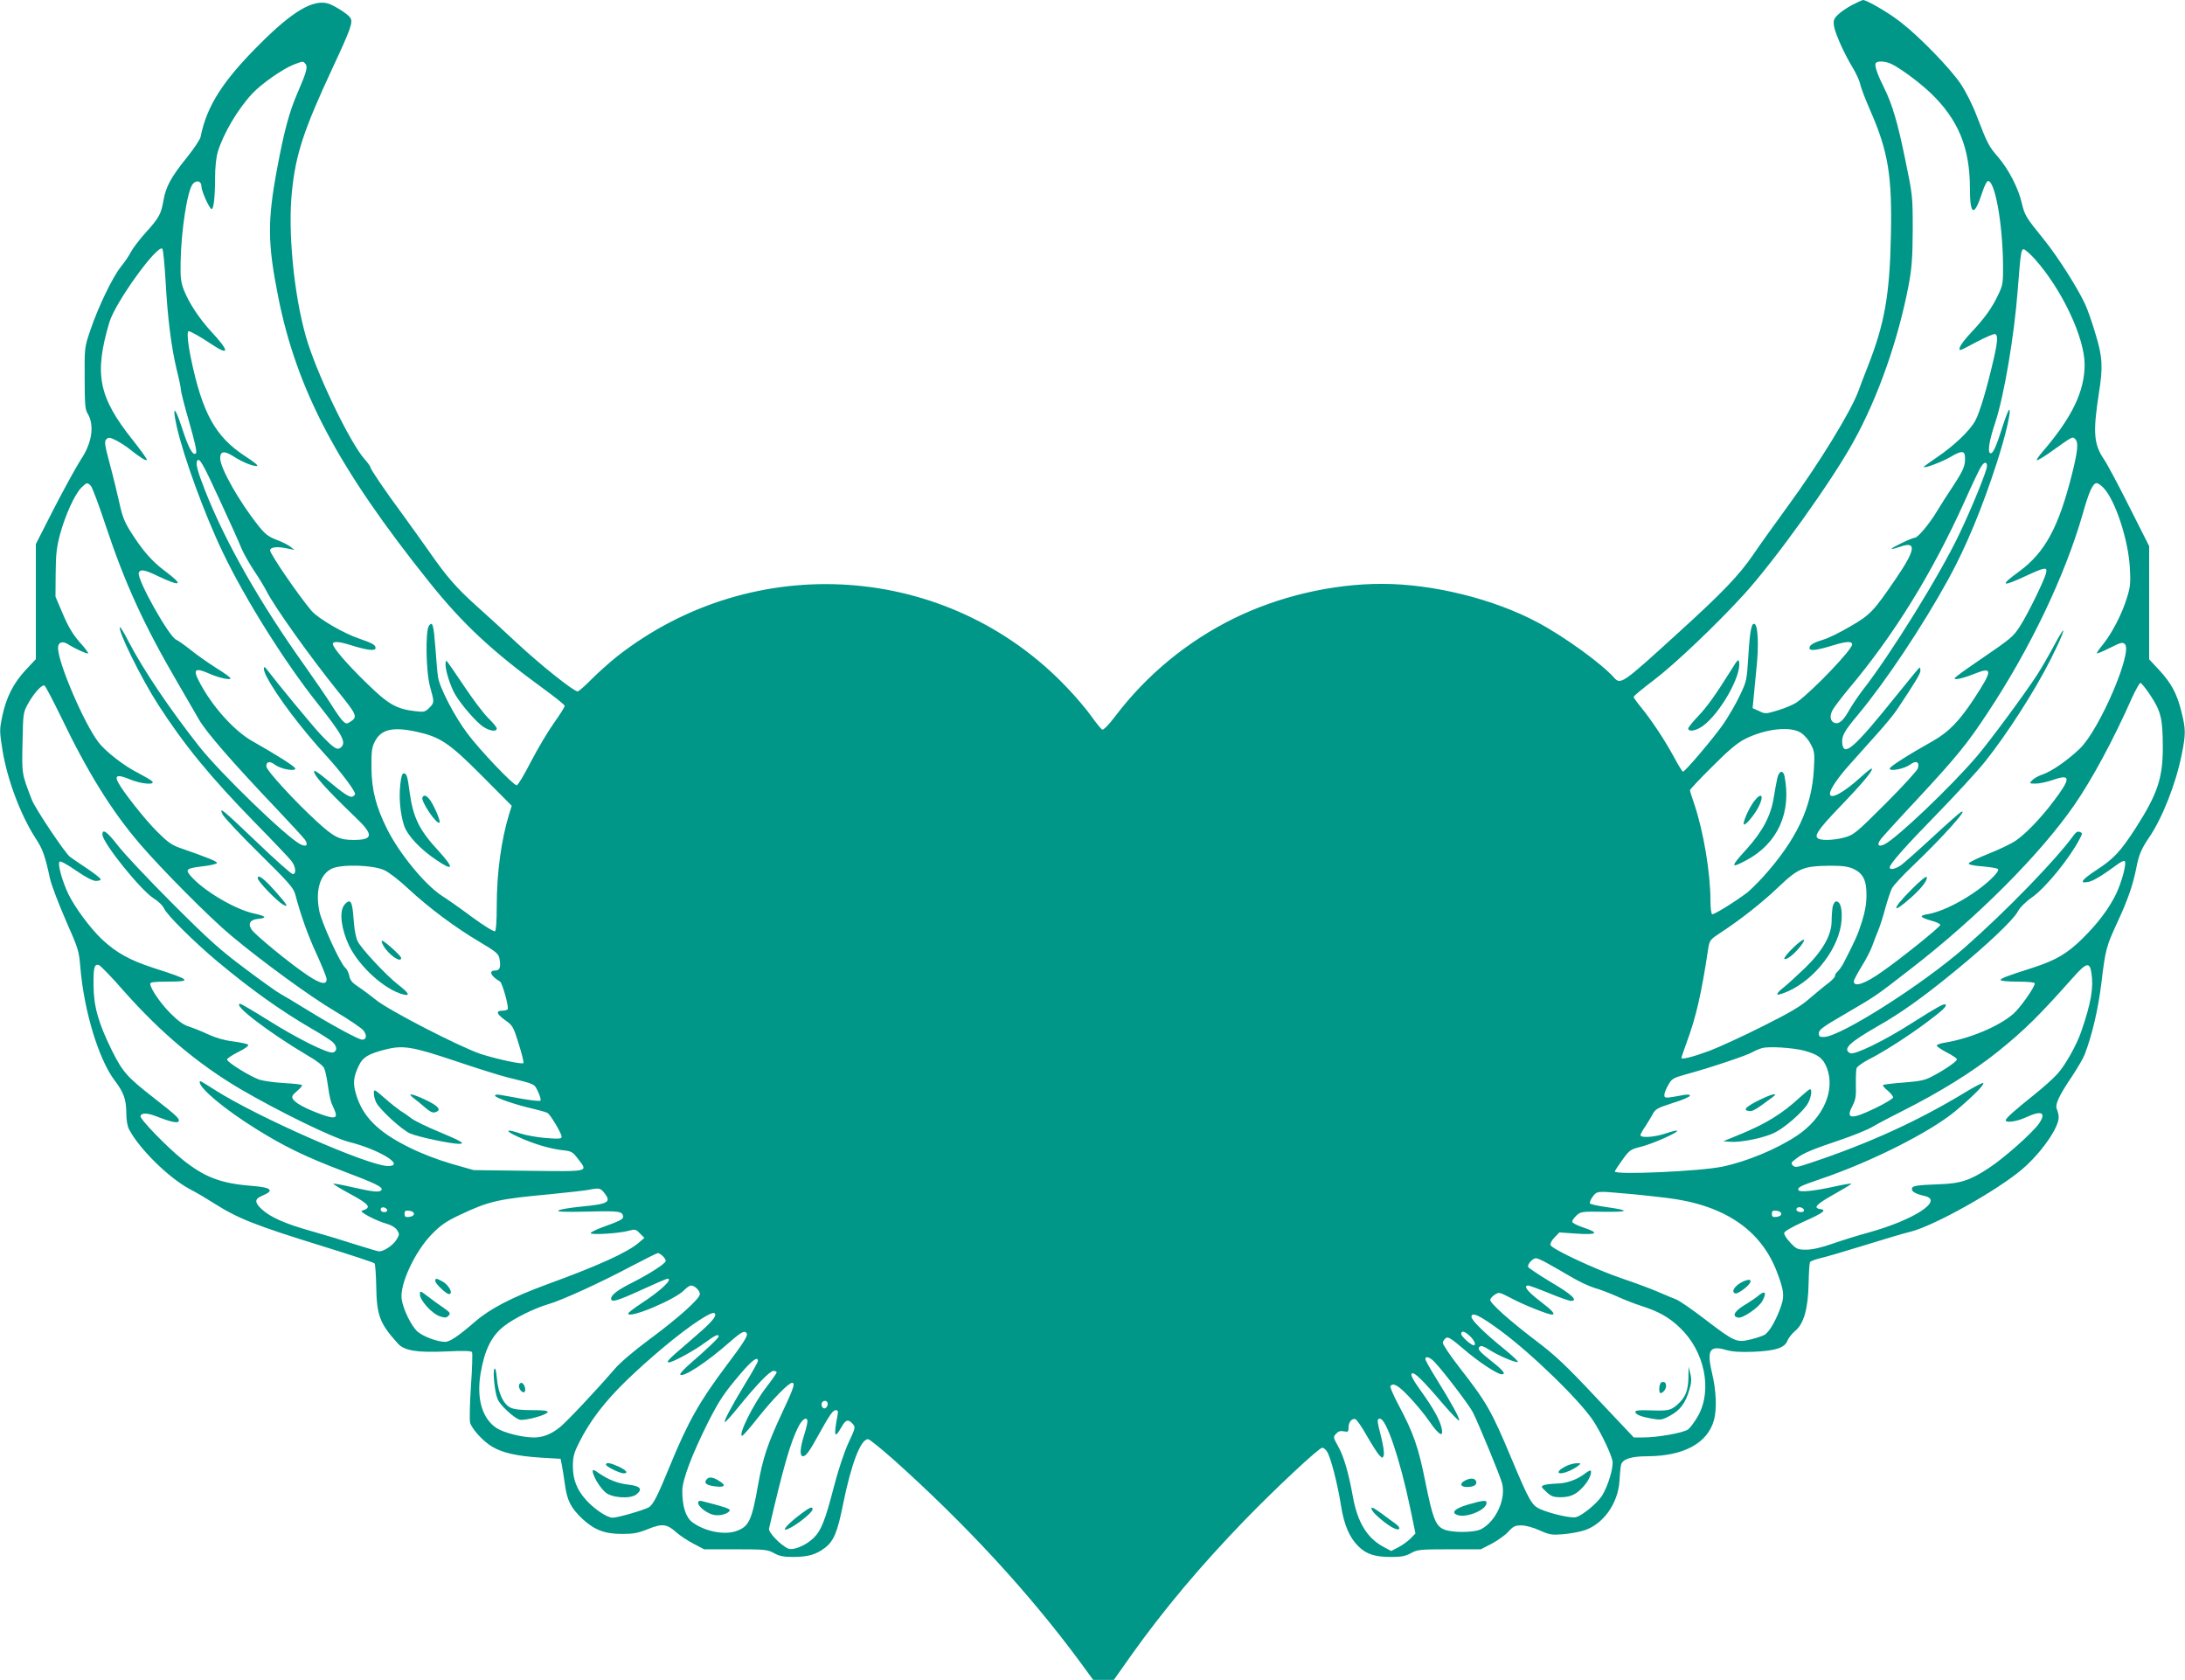 <?xml version="1.0" standalone="no"?>
<!DOCTYPE svg PUBLIC "-//W3C//DTD SVG 20010904//EN"
 "http://www.w3.org/TR/2001/REC-SVG-20010904/DTD/svg10.dtd">
<svg version="1.0" xmlns="http://www.w3.org/2000/svg"
 width="1280pt" height="984pt" viewBox="0 0 1280 984"
 preserveAspectRatio="xMidYMid meet">
<g transform="translate(0,984) scale(0.1,-0.1)"
fill="#009688" stroke="none">
<path d="M10850 9811 c-30 -16 -68 -42 -83 -57 -25 -25 -28 -34 -23 -68 8 -45
60 -162 111 -245 19 -32 38 -74 42 -92 3 -19 30 -90 60 -158 105 -240 128
-382 120 -737 -7 -342 -37 -511 -135 -760 -22 -55 -46 -119 -55 -144 -44 -120
-230 -424 -416 -678 -76 -104 -166 -230 -199 -279 -85 -124 -181 -224 -442
-461 -328 -299 -336 -305 -376 -260 -72 81 -290 239 -444 321 -257 138 -615
227 -915 227 -292 0 -604 -73 -870 -204 -271 -134 -509 -330 -693 -573 -36
-48 -68 -80 -75 -77 -6 3 -34 37 -62 76 -27 39 -92 116 -144 170 -695 733
-1835 811 -2636 183 -44 -35 -111 -95 -150 -134 -38 -39 -75 -71 -81 -71 -23
0 -214 152 -353 281 -79 74 -187 173 -240 220 -118 106 -174 170 -281 324 -47
66 -116 163 -154 215 -98 132 -186 262 -186 273 0 5 -15 26 -33 46 -88 98
-288 515 -346 723 -70 247 -105 615 -81 844 22 221 69 363 241 732 104 223
118 263 101 288 -15 23 -97 74 -132 84 -88 24 -209 -48 -400 -240 -216 -215
-309 -362 -345 -542 -3 -15 -39 -69 -79 -119 -94 -116 -124 -172 -138 -251
-14 -82 -26 -104 -104 -190 -36 -40 -75 -91 -86 -112 -11 -22 -38 -62 -61 -90
-49 -62 -133 -237 -178 -371 -34 -99 -34 -102 -33 -280 0 -146 3 -185 16 -205
43 -69 28 -174 -39 -273 -25 -39 -95 -166 -155 -282 l-108 -212 0 -337 0 -337
-61 -65 c-71 -77 -112 -158 -136 -270 -16 -78 -16 -87 1 -195 28 -175 107
-384 195 -520 41 -63 54 -97 84 -236 9 -39 51 -149 93 -245 73 -166 77 -177
85 -278 22 -255 107 -534 200 -658 54 -71 68 -110 69 -192 0 -39 6 -77 16 -95
60 -115 235 -287 359 -352 39 -20 99 -56 135 -79 143 -91 240 -130 641 -254
162 -50 298 -95 303 -100 4 -4 9 -66 10 -137 3 -169 21 -216 127 -333 38 -42
113 -54 286 -46 99 5 144 3 148 -4 4 -6 1 -96 -6 -198 -7 -103 -9 -200 -5
-215 9 -36 78 -112 131 -142 59 -35 144 -54 280 -63 l119 -7 7 -35 c4 -19 12
-70 18 -113 13 -97 35 -139 102 -203 71 -66 131 -89 234 -89 65 0 93 5 150 28
83 34 112 31 166 -18 21 -19 67 -49 101 -67 l63 -33 185 0 c172 0 188 -2 225
-23 31 -17 55 -22 115 -22 85 1 131 14 183 54 51 39 73 91 106 256 48 237 103
380 146 380 9 0 76 -55 151 -121 425 -381 792 -779 1089 -1181 l79 -108 61 0
60 0 101 143 c190 267 404 522 663 790 182 188 438 427 457 427 7 0 20 -10 28
-23 21 -31 62 -190 81 -312 19 -118 49 -189 102 -242 47 -47 97 -63 194 -63
58 0 83 5 114 22 37 21 53 23 225 23 l185 0 64 33 c35 19 79 50 97 70 29 32
40 37 76 37 26 0 69 -12 107 -29 58 -26 72 -28 135 -23 39 3 95 13 124 22 112
34 201 158 209 290 2 39 6 80 9 93 7 35 59 52 156 52 212 1 352 77 389 213 17
63 13 171 -11 271 -33 137 -15 167 80 139 39 -11 82 -14 164 -11 129 6 181 23
197 65 6 15 26 41 44 56 52 42 77 131 80 278 1 63 5 120 8 126 4 6 31 16 60
23 28 6 144 40 257 75 113 35 236 72 275 81 137 35 506 241 652 366 109 93
213 241 213 303 0 15 -5 35 -10 46 -14 26 10 79 88 194 33 50 67 108 75 130
45 119 78 264 97 415 24 200 28 215 95 360 62 134 90 217 110 317 14 75 30
112 75 178 77 113 156 313 190 482 25 123 25 151 -1 254 -26 106 -59 167 -131
245 l-58 62 0 331 0 332 -115 228 c-63 126 -130 252 -150 281 -60 89 -65 158
-29 390 24 150 21 209 -20 343 -19 65 -46 142 -60 173 -46 99 -159 277 -241
379 -107 132 -114 143 -131 215 -20 88 -78 199 -138 269 -56 65 -62 76 -127
244 -22 60 -64 142 -92 184 -59 89 -239 275 -351 362 -69 55 -202 132 -223
131 -5 -1 -33 -14 -63 -29z m-9060 -346 c14 -17 5 -49 -47 -169 -49 -113 -78
-222 -119 -440 -58 -310 -57 -440 6 -756 109 -546 350 -1002 885 -1670 195
-244 370 -407 670 -625 66 -48 121 -92 123 -99 1 -6 -27 -51 -63 -101 -35 -49
-96 -152 -135 -227 -39 -76 -76 -138 -83 -138 -20 0 -219 209 -290 305 -75
100 -163 269 -171 330 -4 22 -10 97 -15 167 -11 140 -17 161 -38 133 -22 -31
-18 -273 7 -360 25 -89 25 -91 -6 -122 -23 -23 -31 -25 -80 -19 -113 13 -159
40 -287 165 -117 114 -197 207 -197 229 0 17 36 15 105 -7 96 -30 145 -36 145
-17 0 18 -16 28 -95 55 -91 30 -241 118 -280 163 -76 89 -246 338 -243 355 4
20 45 23 108 9 l35 -7 -23 18 c-12 10 -49 29 -82 41 -49 19 -68 34 -110 87
-109 138 -220 333 -220 390 0 43 22 47 79 11 50 -32 108 -56 135 -56 14 0 -11
21 -71 60 -171 112 -248 251 -314 569 -19 91 -25 161 -14 161 12 0 71 -34 137
-78 104 -69 102 -39 -3 74 -71 77 -130 166 -161 243 -18 47 -22 73 -20 165 3
184 39 418 71 458 22 26 51 18 51 -14 0 -26 43 -122 58 -132 13 -8 22 67 22
184 0 59 6 117 16 151 32 106 117 250 202 341 53 57 178 144 241 169 57 22 56
22 71 4z m9293 -1 c57 -29 160 -106 226 -168 162 -155 231 -320 231 -558 0
-162 25 -171 72 -26 12 37 27 68 34 68 41 0 85 -246 88 -485 1 -111 -1 -124
-26 -177 -37 -80 -81 -141 -160 -225 -58 -62 -83 -103 -62 -103 3 0 47 22 97
49 51 27 98 47 105 44 17 -7 15 -42 -9 -147 -40 -173 -81 -311 -107 -359 -31
-59 -126 -149 -227 -217 -41 -28 -75 -52 -75 -55 0 -11 111 31 159 60 59 35
80 36 82 1 3 -52 -7 -76 -65 -166 -35 -52 -80 -123 -101 -158 -44 -73 -111
-152 -128 -152 -17 0 -141 -60 -136 -65 3 -2 26 4 52 13 96 34 89 -18 -25
-185 -133 -195 -151 -214 -270 -283 -58 -34 -127 -68 -152 -75 -62 -19 -86
-33 -86 -51 0 -19 42 -14 142 17 76 23 108 24 108 4 0 -30 -228 -269 -323
-338 -18 -13 -67 -34 -109 -47 -74 -22 -77 -23 -113 -5 l-38 17 6 62 c3 33 11
113 17 176 13 123 9 235 -8 252 -20 20 -31 -32 -40 -184 -9 -144 -10 -149 -51
-234 -22 -47 -66 -122 -96 -166 -56 -80 -223 -278 -236 -278 -4 0 -28 39 -54
88 -55 100 -126 208 -190 287 -25 30 -45 59 -45 63 0 5 53 49 118 98 124 94
372 330 530 504 181 199 512 660 641 895 143 258 262 597 323 920 18 99 22
156 23 320 0 197 -1 203 -43 406 -45 221 -77 328 -124 423 -38 75 -56 127 -51
144 6 17 58 15 96 -4z m-10113 -1269 c12 -223 34 -390 65 -520 14 -55 25 -109
25 -120 0 -11 22 -97 49 -190 32 -112 46 -173 39 -180 -17 -18 -44 30 -83 152
-42 127 -57 130 -30 6 40 -178 165 -520 270 -738 131 -274 362 -642 555 -885
149 -188 171 -230 136 -259 -21 -17 -41 -4 -117 76 -51 54 -256 303 -316 382
-22 31 -24 2 -2 -41 56 -109 202 -304 353 -468 82 -90 166 -201 166 -221 0 -5
-7 -12 -15 -15 -16 -7 -51 16 -149 98 -38 32 -72 56 -74 53 -15 -14 63 -102
236 -268 113 -107 111 -137 -8 -137 -82 0 -114 16 -215 109 -125 114 -295 299
-295 322 0 29 20 33 52 9 33 -25 118 -40 118 -22 0 11 -109 80 -254 162 -108
62 -238 208 -311 351 -35 67 -22 79 52 47 62 -28 133 -44 133 -31 0 5 -39 33
-86 62 -47 30 -114 77 -147 104 -34 27 -72 54 -85 60 -44 20 -232 357 -219
392 9 22 33 19 111 -19 140 -66 155 -55 40 31 -76 57 -131 121 -199 229 -35
55 -49 91 -65 165 -11 51 -36 154 -56 228 -31 117 -34 136 -21 148 13 13 20
12 58 -7 24 -12 62 -37 84 -55 59 -47 95 -69 95 -57 0 6 -37 57 -82 114 -201
252 -228 386 -137 691 35 117 282 458 310 430 5 -5 13 -89 19 -188z m10950
128 c159 -178 292 -460 292 -619 0 -156 -74 -310 -248 -512 -20 -23 -35 -45
-32 -48 3 -2 34 16 69 40 146 104 138 99 154 86 22 -18 18 -67 -16 -203 -79
-316 -159 -463 -310 -574 -120 -87 -104 -94 49 -22 102 47 117 49 108 12 -10
-42 -104 -234 -150 -307 -43 -67 -46 -70 -258 -215 -68 -46 -125 -88 -127 -93
-5 -14 50 -1 120 27 103 41 102 18 -5 -145 -88 -134 -149 -197 -242 -250 -145
-81 -254 -151 -254 -162 0 -18 85 -2 119 23 36 27 58 16 46 -22 -4 -13 -89
-106 -189 -206 -166 -166 -185 -182 -235 -197 -56 -16 -127 -21 -155 -10 -34
13 -11 49 120 186 136 141 199 217 189 226 -2 3 -30 -19 -62 -48 -103 -94
-183 -137 -183 -99 0 25 45 92 114 169 42 47 114 128 161 180 47 52 101 117
119 145 107 161 136 209 136 226 0 10 -2 19 -5 19 -2 0 -64 -75 -138 -167
-245 -305 -307 -360 -315 -276 -4 41 12 71 92 166 161 193 378 518 530 795
103 187 199 419 284 683 51 157 86 309 72 309 -4 0 -22 -46 -40 -102 -38 -121
-57 -161 -72 -152 -15 10 -4 76 31 181 51 155 110 501 131 773 17 220 20 240
35 240 7 0 37 -26 65 -57z m-10630 -1418 c56 -121 112 -245 124 -276 13 -31
46 -89 73 -130 28 -41 60 -94 73 -119 46 -92 257 -388 420 -590 110 -136 116
-149 75 -176 -24 -16 -27 -15 -45 1 -11 10 -41 52 -67 94 -26 42 -98 147 -159
233 -261 366 -463 721 -582 1023 -44 112 -57 159 -47 176 13 21 33 -14 135
-236z m10350 204 c0 -25 -89 -245 -163 -399 -112 -236 -401 -703 -567 -915
-25 -33 -61 -86 -79 -118 -34 -60 -59 -81 -85 -71 -24 9 -29 40 -11 74 9 17
51 72 93 123 266 315 492 681 682 1103 44 98 87 189 96 201 18 29 34 30 34 2z
m-11107 -116 c8 -10 47 -112 85 -228 115 -346 227 -590 429 -935 49 -85 102
-176 117 -202 43 -76 194 -250 468 -538 76 -80 145 -156 154 -168 22 -32 9
-45 -27 -27 -83 43 -467 415 -590 570 -178 226 -331 453 -419 623 -23 45 -45
81 -47 78 -16 -15 124 -299 222 -451 153 -238 308 -427 570 -695 105 -107 201
-208 213 -224 25 -33 29 -76 7 -76 -8 0 -101 82 -206 183 -212 202 -229 216
-204 165 10 -18 106 -121 215 -228 174 -172 199 -200 210 -240 31 -118 74
-240 125 -349 30 -66 56 -130 58 -143 4 -40 -34 -33 -114 21 -100 67 -305 235
-326 267 -22 35 -7 58 41 62 53 5 44 16 -25 31 -103 21 -280 123 -361 208 -47
50 -42 56 55 68 48 5 88 15 88 20 1 9 -49 30 -216 88 -49 17 -74 35 -135 96
-71 71 -201 235 -229 290 -21 40 0 45 67 17 66 -28 153 -36 134 -13 -6 7 -44
29 -84 50 -79 39 -191 126 -231 179 -85 111 -237 466 -237 552 0 34 25 44 59
22 39 -25 112 -58 117 -53 3 3 -19 32 -49 65 -39 45 -66 88 -98 164 l-44 103
1 135 c1 112 5 151 26 231 30 111 86 234 124 272 32 32 36 33 57 10z m11790
-11 c68 -71 145 -303 154 -468 5 -87 3 -112 -17 -175 -28 -93 -88 -209 -140
-273 -22 -27 -39 -51 -36 -53 2 -2 37 12 76 32 64 32 74 35 88 22 46 -47 -148
-499 -263 -611 -69 -67 -165 -134 -218 -152 -25 -8 -53 -24 -63 -35 -17 -18
-16 -19 22 -19 21 0 67 10 102 22 105 37 105 9 -3 -132 -72 -95 -157 -183
-215 -223 -25 -18 -96 -52 -159 -77 -63 -25 -116 -51 -118 -57 -3 -7 26 -14
82 -18 47 -4 88 -11 90 -16 10 -15 -67 -89 -152 -145 -92 -62 -194 -108 -261
-119 -51 -8 -46 -18 22 -38 28 -7 51 -18 53 -24 3 -9 -224 -193 -342 -275
-100 -71 -165 -93 -165 -56 0 8 21 47 46 88 26 41 55 97 64 125 10 27 25 67
34 88 9 21 27 77 40 126 13 48 31 101 39 117 8 17 64 77 124 134 178 170 332
343 280 313 -8 -4 -83 -70 -166 -147 -82 -76 -165 -149 -182 -162 -33 -24 -69
-32 -69 -15 0 20 93 125 280 316 107 110 232 246 278 303 128 160 292 415 383
596 89 176 105 240 21 83 -27 -51 -71 -127 -97 -168 -69 -107 -279 -391 -354
-479 -149 -175 -465 -476 -540 -515 -38 -19 -49 -4 -22 31 11 14 106 119 212
232 232 250 294 326 413 507 248 374 452 801 556 1162 38 135 60 183 83 183 7
0 25 -12 40 -28z m275 -1216 c61 -92 72 -137 72 -305 0 -180 -32 -273 -158
-470 -89 -138 -130 -182 -229 -246 -88 -58 -106 -82 -50 -71 30 6 79 35 170
102 20 15 40 24 44 20 12 -12 -16 -118 -50 -191 -42 -86 -105 -171 -196 -261
-90 -89 -156 -128 -288 -171 -160 -51 -193 -64 -193 -74 0 -5 45 -9 100 -9 62
0 100 -4 100 -10 0 -22 -84 -142 -125 -178 -83 -73 -254 -145 -400 -169 -27
-4 -50 -12 -49 -18 0 -5 27 -23 59 -40 32 -16 58 -34 59 -40 1 -12 -77 -65
-149 -102 -40 -21 -71 -27 -164 -34 -63 -5 -117 -11 -120 -15 -3 -3 9 -18 27
-32 18 -15 32 -33 32 -40 0 -7 -46 -35 -102 -62 -144 -70 -178 -66 -136 12 18
36 22 57 20 123 -1 44 1 88 4 98 3 9 33 31 67 49 86 43 235 138 343 219 94 70
121 96 111 105 -8 8 -52 -17 -194 -107 -165 -106 -341 -191 -365 -178 -45 24
-5 62 160 157 138 78 265 169 451 321 189 154 347 304 371 351 12 23 44 56 84
84 81 57 222 231 280 344 16 30 16 33 -1 39 -12 5 -23 -2 -37 -22 -102 -141
-392 -440 -634 -653 -244 -215 -724 -521 -825 -526 -27 -1 -32 2 -32 22 0 20
24 38 154 113 183 107 172 99 386 265 388 300 757 670 957 959 104 151 229
382 340 633 21 45 42 82 47 82 5 0 32 -33 59 -74z m-12243 -120 c156 -326 299
-557 466 -751 126 -147 412 -435 534 -536 182 -152 464 -358 607 -442 81 -48
156 -99 167 -113 22 -27 18 -54 -7 -54 -21 0 -178 85 -330 179 -70 43 -138 84
-152 91 -14 7 -104 71 -200 143 -150 112 -211 166 -431 386 -141 141 -284 293
-319 339 -62 80 -90 100 -90 64 0 -48 224 -326 300 -374 28 -17 54 -43 61 -59
14 -36 179 -199 314 -312 202 -168 370 -287 550 -392 55 -31 110 -67 123 -78
27 -25 29 -54 3 -62 -28 -8 -205 79 -380 189 -85 53 -158 96 -163 96 -53 0
166 -168 398 -305 48 -27 87 -58 93 -72 6 -14 16 -57 21 -96 12 -82 16 -99 38
-145 24 -53 6 -60 -80 -28 -87 32 -147 64 -162 88 -9 15 -4 23 24 47 19 16 32
32 29 35 -3 4 -51 9 -105 12 -54 3 -118 12 -142 19 -53 17 -192 103 -192 119
0 6 30 26 66 44 42 21 63 37 57 43 -5 5 -45 13 -88 19 -51 6 -102 21 -145 41
-36 17 -86 37 -111 45 -33 10 -64 32 -108 76 -59 58 -121 148 -121 176 0 9 27
12 100 12 149 0 139 10 -77 79 -142 46 -218 88 -305 168 -67 63 -159 187 -197
265 -36 75 -65 178 -52 191 5 5 46 -17 96 -52 58 -40 98 -61 117 -61 15 0 28
4 28 9 0 6 -37 35 -82 65 -46 30 -90 61 -99 68 -31 25 -202 281 -222 332 -60
156 -59 149 -55 336 3 170 4 176 31 226 36 65 84 117 98 108 6 -4 48 -84 94
-178z m2080 -91 c143 -31 194 -64 388 -259 l175 -176 -15 -47 c-47 -154 -73
-346 -73 -540 0 -87 -4 -144 -10 -148 -6 -4 -66 33 -133 82 -67 50 -148 107
-180 127 -100 66 -248 247 -320 391 -65 131 -89 226 -91 355 -1 97 2 121 19
155 36 72 103 89 240 60z m8116 -8 c19 -12 45 -42 57 -67 22 -41 23 -54 18
-145 -12 -225 -102 -414 -298 -632 -34 -37 -76 -78 -92 -91 -79 -59 -198 -132
-206 -127 -6 4 -10 40 -10 81 0 162 -41 405 -95 565 -14 40 -25 76 -25 80 0 5
57 66 128 136 90 91 145 138 188 161 120 63 273 81 335 39z m-8300 -804 c26
-11 89 -60 140 -108 123 -114 275 -227 415 -310 101 -60 114 -71 120 -100 9
-51 2 -70 -26 -70 -40 0 -24 -34 29 -64 14 -9 53 -149 45 -163 -3 -4 -16 -8
-29 -8 -42 0 -37 -18 12 -54 47 -33 50 -39 82 -141 18 -58 31 -109 27 -112 -8
-9 -155 23 -249 53 -120 40 -539 255 -616 318 -36 29 -85 65 -108 80 -30 20
-43 36 -47 61 -4 18 -14 39 -23 46 -30 25 -140 266 -153 335 -23 120 5 213 74
246 58 27 240 22 307 -9z m8606 8 c57 -27 78 -67 77 -156 0 -48 -8 -96 -27
-155 -24 -76 -40 -111 -107 -241 -10 -19 -26 -41 -34 -49 -9 -7 -16 -18 -16
-26 0 -7 -17 -25 -37 -41 -21 -15 -69 -55 -108 -88 -55 -49 -114 -84 -280
-167 -115 -58 -255 -122 -310 -143 -98 -36 -165 -53 -165 -42 0 4 14 44 30 89
57 154 87 287 128 558 7 41 12 48 67 84 116 75 248 179 340 267 121 115 148
126 305 128 73 0 105 -4 137 -18z m-10128 -720 c214 -241 433 -425 679 -570
226 -132 541 -286 637 -310 179 -45 334 -141 227 -141 -114 1 -761 285 -1012
445 -92 58 -90 57 -90 46 0 -37 148 -160 326 -271 164 -103 291 -165 514 -250
189 -71 235 -94 225 -110 -10 -16 -48 -12 -167 15 -61 14 -112 24 -115 21 -2
-2 38 -27 90 -55 124 -67 137 -84 77 -103 -18 -6 87 -61 148 -77 25 -7 49 -22
58 -36 15 -23 15 -27 -5 -59 -20 -31 -72 -66 -100 -66 -7 0 -67 18 -134 39
-67 22 -186 58 -264 80 -154 43 -241 82 -291 129 -41 39 -41 59 2 77 77 32 58
50 -62 59 -179 14 -275 51 -403 154 -94 76 -252 239 -246 255 6 20 41 19 98
-4 73 -29 118 -39 125 -28 9 15 -9 32 -146 139 -154 120 -181 150 -243 274
-80 161 -108 260 -109 381 -1 108 4 128 30 123 9 -2 77 -72 151 -157z m11523
109 c13 -86 -2 -174 -59 -340 -27 -80 -94 -199 -140 -250 -24 -27 -88 -84
-141 -126 -110 -88 -162 -134 -162 -146 0 -17 67 -7 118 17 92 43 121 29 77
-36 -38 -54 -204 -202 -293 -260 -112 -74 -168 -92 -297 -96 -132 -5 -155 -9
-155 -28 0 -16 25 -29 73 -40 118 -25 -60 -141 -328 -215 -60 -16 -155 -46
-210 -65 -66 -23 -118 -35 -154 -35 -50 0 -57 3 -93 41 -22 23 -38 48 -36 57
2 10 47 36 116 67 114 51 135 67 95 73 -44 6 -22 29 82 87 57 32 103 60 101
62 -2 2 -44 -5 -94 -16 -121 -27 -208 -36 -216 -23 -9 16 11 26 129 66 298
101 642 275 789 397 105 88 172 156 164 165 -4 3 -51 -21 -105 -54 -277 -168
-563 -299 -905 -413 -80 -27 -93 -29 -105 -16 -13 13 -11 18 19 40 42 33 91
53 259 110 75 25 160 60 189 77 30 18 106 58 170 90 223 112 416 232 561 348
158 127 244 212 443 436 79 89 98 93 108 26z m-9587 -514 c121 -41 258 -84
305 -96 170 -42 159 -37 182 -85 12 -25 18 -48 14 -52 -4 -4 -53 1 -109 11
-56 10 -114 21 -129 23 -16 3 -28 1 -28 -5 0 -12 122 -54 225 -77 38 -9 75
-20 82 -24 17 -9 83 -120 83 -139 0 -13 -13 -14 -92 -8 -50 4 -118 16 -151 27
-85 29 -94 17 -14 -19 90 -42 189 -71 260 -79 55 -6 61 -9 93 -51 59 -78 74
-74 -288 -70 l-323 4 -130 37 c-82 24 -174 59 -250 97 -182 90 -272 181 -310
313 -18 63 -15 98 17 165 23 49 54 68 153 94 106 27 159 18 410 -66z m7903 60
c82 -22 112 -44 134 -101 50 -131 -19 -291 -172 -395 -117 -79 -296 -154 -442
-184 -129 -27 -628 -49 -628 -28 0 4 20 35 44 68 42 58 47 61 109 77 67 16
228 88 211 94 -6 2 -36 -6 -69 -17 -62 -21 -145 -27 -145 -9 0 6 13 29 29 52
15 23 35 56 44 73 14 27 28 35 116 63 56 17 101 37 101 43 0 7 -13 8 -37 4
-107 -20 -113 -20 -113 0 0 11 10 37 23 59 21 37 28 41 107 63 137 37 360 112
386 129 14 8 39 19 57 24 42 11 179 2 245 -15z m-7029 -832 c44 -56 28 -66
-137 -82 -62 -6 -121 -16 -130 -22 -12 -8 33 -10 170 -7 190 5 208 2 208 -33
0 -11 -29 -26 -95 -49 -52 -18 -95 -38 -95 -44 0 -12 166 -2 224 14 36 10 41
9 65 -16 l26 -26 -34 -29 c-67 -57 -236 -134 -544 -246 -197 -73 -325 -139
-412 -214 -98 -85 -150 -120 -177 -120 -46 0 -128 31 -162 60 -37 33 -85 132
-93 191 -12 87 78 279 177 380 52 53 84 75 160 111 175 83 229 95 535 123 99
10 198 21 220 25 65 13 72 11 94 -16z m5980 -5 c64 -5 172 -17 240 -25 338
-40 555 -185 650 -433 45 -118 47 -147 15 -228 -28 -70 -57 -119 -84 -140 -8
-6 -45 -19 -81 -28 -86 -21 -95 -17 -271 117 -75 58 -151 110 -170 117 -18 7
-64 26 -103 43 -38 17 -135 53 -215 80 -153 52 -408 171 -417 195 -3 8 7 28
23 44 l29 30 102 -7 c122 -8 134 4 38 36 -36 12 -65 27 -65 34 0 7 11 23 25
36 25 23 31 24 163 22 149 -2 153 8 9 28 -48 7 -90 16 -93 21 -3 5 4 23 16 39
25 34 25 34 189 19z m-7251 -96 c2 -8 -5 -13 -17 -13 -12 0 -21 6 -21 16 0 18
31 15 38 -3z m8300 0 c2 -8 -5 -13 -17 -13 -21 0 -35 13 -24 24 10 10 36 3 41
-11z m-8143 -23 c0 -9 -11 -16 -27 -18 -23 -3 -28 1 -28 18 0 17 5 21 28 18
16 -2 27 -9 27 -18z m8010 0 c0 -9 -11 -16 -27 -18 -23 -3 -28 1 -28 18 0 17
5 21 28 18 16 -2 27 -9 27 -18z m-6553 -247 c10 -9 18 -22 18 -29 0 -15 -97
-77 -200 -129 -80 -40 -120 -70 -120 -92 0 -24 37 -13 179 52 78 36 146 65
151 65 36 0 -41 -72 -155 -146 -41 -27 -75 -53 -75 -58 0 -34 279 83 329 138
14 14 31 26 39 26 22 0 52 -30 52 -50 0 -27 -126 -140 -295 -265 -91 -67 -174
-138 -206 -176 -106 -123 -280 -308 -319 -339 -51 -41 -100 -60 -152 -60 -69
0 -178 28 -219 55 -84 55 -118 172 -94 318 23 139 65 224 139 280 59 46 177
104 256 127 85 25 304 125 500 229 74 39 139 71 144 71 5 0 18 -7 28 -17z
m5187 -45 c31 -17 92 -52 136 -78 44 -26 105 -55 136 -64 30 -8 89 -31 130
-49 41 -19 105 -44 143 -56 103 -33 164 -67 228 -129 143 -136 190 -361 107
-513 -19 -34 -46 -71 -60 -82 -28 -20 -177 -47 -266 -47 l-52 0 -218 231
c-179 191 -242 250 -353 334 -153 116 -270 220 -270 241 0 7 12 21 26 30 25
17 27 16 102 -23 70 -37 210 -93 233 -93 24 0 3 24 -71 80 -73 56 -99 90 -67
90 6 0 61 -20 122 -45 60 -25 118 -45 128 -45 45 0 4 39 -118 110 -71 43 -131
83 -133 89 -5 16 27 51 46 51 8 0 40 -14 71 -32z m-4879 -300 c-1 -21 -39 -60
-160 -163 -115 -98 -131 -115 -111 -115 22 0 147 68 209 114 60 44 82 55 82
38 0 -9 -71 -77 -163 -156 -37 -32 -65 -62 -62 -67 14 -21 154 70 290 190 70
61 88 70 100 50 8 -12 -22 -59 -121 -190 -155 -206 -225 -330 -329 -584 -73
-179 -100 -232 -126 -245 -32 -17 -181 -60 -210 -60 -32 0 -106 49 -154 102
-55 60 -79 121 -79 199 0 55 5 76 37 140 62 125 148 237 273 359 137 133 316
282 423 352 75 49 101 58 101 36z m4597 -90 c188 -138 473 -416 549 -534 46
-72 102 -190 110 -231 7 -38 -25 -146 -61 -204 -29 -45 -115 -116 -153 -126
-28 -7 -143 19 -209 47 -49 22 -64 47 -168 295 -119 284 -145 329 -307 537
-55 71 -98 135 -96 144 2 9 10 21 19 27 13 8 34 -6 103 -65 84 -73 198 -148
223 -148 27 0 11 21 -56 74 -79 63 -87 74 -73 88 8 8 25 2 59 -20 52 -33 150
-75 165 -70 5 2 -31 36 -80 76 -112 90 -192 169 -192 188 0 32 47 10 167 -78z
m-175 -35 c26 -25 37 -53 21 -53 -15 0 -73 52 -73 66 0 22 21 17 52 -13z
m-209 -150 c51 -53 206 -256 226 -297 37 -75 159 -371 170 -413 25 -92 -35
-224 -122 -270 -42 -22 -181 -22 -224 1 -44 22 -61 67 -103 275 -40 202 -70
288 -156 449 -30 56 -52 107 -49 112 15 24 47 5 111 -63 38 -40 92 -105 119
-145 54 -78 82 -94 71 -41 -9 48 -49 120 -121 220 -46 64 -63 95 -55 103 13
13 61 -34 183 -177 51 -59 93 -103 95 -97 4 12 -48 107 -135 246 -35 56 -63
107 -63 113 0 20 26 12 53 -16z m-3963 5 c0 -6 -33 -66 -74 -132 -82 -135
-130 -226 -119 -226 5 1 40 40 78 87 107 132 185 213 206 213 11 0 19 -4 19
-9 0 -4 -28 -44 -61 -87 -75 -96 -168 -284 -141 -284 5 0 47 48 94 108 86 108
178 202 198 202 20 0 10 -30 -59 -177 -85 -182 -112 -263 -140 -420 -37 -211
-54 -246 -130 -272 -72 -24 -185 0 -256 53 -38 29 -59 95 -58 186 1 63 57 211
149 395 68 134 95 174 191 287 69 81 103 106 103 76z m407 -262 c-4 -9 -11
-16 -17 -16 -17 0 -24 31 -9 41 18 11 34 -5 26 -25z m59 -58 c-23 -122 -17
-139 23 -68 25 45 40 49 66 20 17 -19 17 -23 -24 -110 -25 -54 -60 -159 -86
-259 -51 -198 -75 -257 -118 -299 -45 -44 -119 -75 -149 -63 -42 17 -118 95
-113 117 84 361 125 504 172 597 23 46 53 63 53 30 0 -10 -9 -47 -20 -81 -24
-76 -26 -122 -6 -122 17 0 39 30 91 125 63 114 84 145 101 145 13 0 15 -7 10
-32z m3101 -118 c30 -52 63 -104 73 -114 19 -19 19 -19 26 -1 4 11 -2 56 -14
104 -26 100 -27 111 -8 111 37 0 117 -237 176 -518 l32 -154 -27 -28 c-15 -16
-47 -39 -71 -52 l-44 -23 -45 24 c-96 51 -153 144 -180 296 -25 138 -53 235
-86 293 -29 52 -30 55 -12 74 12 14 25 18 45 14 25 -5 28 -3 28 22 0 32 18 54
39 50 8 -2 39 -46 68 -98z"/>
<path d="M2610 5947 c0 -37 29 -128 56 -174 36 -62 128 -168 168 -192 38 -24
76 -28 76 -8 0 7 -23 35 -51 62 -28 28 -93 114 -145 193 -52 78 -97 142 -99
142 -3 0 -5 -10 -5 -23z"/>
<path d="M10145 5921 c-94 -150 -143 -219 -197 -276 -32 -33 -58 -66 -58 -72
0 -22 46 -14 86 15 100 73 225 292 212 372 -3 22 -9 17 -43 -39z"/>
<path d="M1510 4695 c0 -17 114 -136 149 -154 35 -19 24 -1 -47 79 -69 77
-102 101 -102 75z"/>
<path d="M11196 4628 c-118 -118 -116 -149 2 -43 61 55 95 100 89 118 -3 7
-41 -24 -91 -75z"/>
<path d="M2345 5244 c-9 -78 0 -171 22 -239 19 -58 93 -138 190 -203 102 -69
105 -48 9 57 -110 119 -146 193 -166 339 -13 98 -18 112 -35 112 -9 0 -16 -22
-20 -66z"/>
<path d="M2475 5170 c-13 -20 84 -164 100 -148 8 8 -39 115 -62 140 -18 20
-29 23 -38 8z"/>
<path d="M10412 5283 c-5 -21 -14 -72 -21 -113 -16 -106 -64 -197 -155 -299
-101 -111 -102 -121 -4 -69 181 97 264 278 222 491 -8 39 -32 33 -42 -10z"/>
<path d="M10276 5147 c-30 -39 -69 -127 -60 -136 8 -8 61 54 85 101 35 68 19
92 -25 35z"/>
<path d="M2014 4535 c-27 -41 -14 -138 30 -232 59 -124 211 -262 319 -288 42
-11 33 8 -29 56 -70 54 -219 213 -239 256 -9 18 -18 63 -21 100 -8 108 -14
133 -29 133 -8 0 -22 -11 -31 -25z"/>
<path d="M2247 4299 c31 -53 103 -102 103 -70 0 12 -99 101 -112 101 -5 0 -1
-14 9 -31z"/>
<path d="M10736 4529 c-3 -17 -6 -54 -6 -82 0 -84 -51 -175 -157 -278 -48 -46
-106 -99 -128 -116 -22 -17 -37 -34 -33 -38 4 -4 32 5 64 19 162 74 300 258
312 414 5 71 -7 112 -32 112 -7 0 -16 -14 -20 -31z"/>
<path d="M10503 4287 c-32 -31 -54 -59 -50 -63 10 -10 54 23 91 69 47 59 22
55 -41 -6z"/>
<path d="M2190 3436 c0 -15 6 -39 14 -54 22 -43 151 -161 198 -181 44 -20 238
-61 286 -61 41 0 18 14 -118 71 -69 28 -141 64 -160 78 -19 15 -48 35 -65 45
-16 11 -58 44 -92 74 -61 53 -63 54 -63 28z"/>
<path d="M2424 3407 c16 -12 47 -37 67 -55 28 -24 44 -32 59 -27 38 12 21 35
-52 70 -83 40 -119 46 -74 12z"/>
<path d="M10545 3413 c-106 -98 -201 -156 -355 -219 l-95 -39 43 -3 c61 -5
197 23 257 53 59 28 164 120 194 169 20 32 29 86 14 86 -5 -1 -30 -22 -58 -47z"/>
<path d="M10299 3393 c-76 -39 -90 -56 -52 -61 20 -3 39 8 138 82 39 30 -10
17 -86 -21z"/>
<path d="M2550 2336 c0 -15 64 -76 80 -76 28 0 -1 55 -40 75 -36 19 -40 19
-40 1z"/>
<path d="M2460 2257 c0 -34 72 -113 116 -127 30 -10 39 -10 51 3 14 14 11 18
-28 46 -24 16 -65 46 -91 66 -48 36 -48 36 -48 12z"/>
<path d="M10215 2335 c-42 -18 -72 -52 -57 -67 8 -8 20 -5 45 12 63 43 71 80
12 55z"/>
<path d="M10305 2254 c-16 -14 -56 -41 -88 -60 -59 -37 -72 -65 -34 -72 27 -5
124 62 142 99 25 47 16 62 -20 33z"/>
<path d="M2896 1822 c-10 -17 2 -137 19 -177 14 -36 98 -113 130 -121 29 -7
157 27 163 44 3 9 -20 12 -93 12 -66 0 -105 5 -125 15 -42 21 -71 85 -79 169
-4 45 -9 66 -15 58z"/>
<path d="M3040 1721 c0 -21 25 -46 34 -33 9 15 -5 52 -20 52 -8 0 -14 -8 -14
-19z"/>
<path d="M9891 1772 c-1 -78 -18 -118 -65 -160 -40 -34 -51 -37 -168 -33 -51
2 -78 -1 -78 -8 0 -16 28 -28 94 -40 55 -10 62 -9 110 17 58 31 90 74 112 150
13 42 14 64 6 96 l-10 41 -1 -63z"/>
<path d="M9733 1743 c-14 -5 -18 -63 -5 -63 14 0 32 23 32 41 0 21 -10 28 -27
22z"/>
<path d="M3550 1261 c0 -11 80 -51 103 -51 30 0 18 17 -28 39 -48 22 -75 27
-75 12z"/>
<path d="M3475 1208 c11 -34 40 -80 70 -108 36 -34 148 -42 184 -13 38 31 22
49 -50 57 -61 7 -116 29 -171 67 -34 25 -41 24 -33 -3z"/>
<path d="M9168 1249 c-63 -33 -42 -54 25 -25 18 8 41 21 52 30 19 15 19 15
-10 15 -16 0 -47 -9 -67 -20z"/>
<path d="M9287 1210 c-46 -36 -110 -60 -167 -60 -30 -1 -64 -5 -75 -9 -19 -8
-18 -10 14 -40 28 -26 41 -31 83 -31 59 0 94 17 136 65 30 33 50 80 40 91 -3
2 -17 -5 -31 -16z"/>
<path d="M8583 1168 c-34 -17 -29 -38 10 -38 41 0 62 13 54 34 -7 18 -32 20
-64 4z"/>
<path d="M8600 1027 c-78 -23 -103 -48 -60 -62 51 -16 161 28 168 68 4 22 -14
21 -108 -6z"/>
<path d="M4140 1175 c-19 -23 -1 -36 54 -42 51 -6 60 6 24 29 -39 26 -64 30
-78 13z"/>
<path d="M4090 1037 c0 -23 54 -64 94 -71 37 -7 90 10 91 29 0 8 -50 24 -162
52 -16 4 -23 1 -23 -10z"/>
<path d="M4704 981 c-70 -51 -120 -100 -103 -101 30 0 159 96 159 120 0 17
-15 11 -56 -19z"/>
<path d="M8039 992 c12 -23 90 -87 125 -103 38 -18 46 0 12 25 -16 11 -52 38
-80 59 -56 41 -72 46 -57 19z"/>
</g>
</svg>
